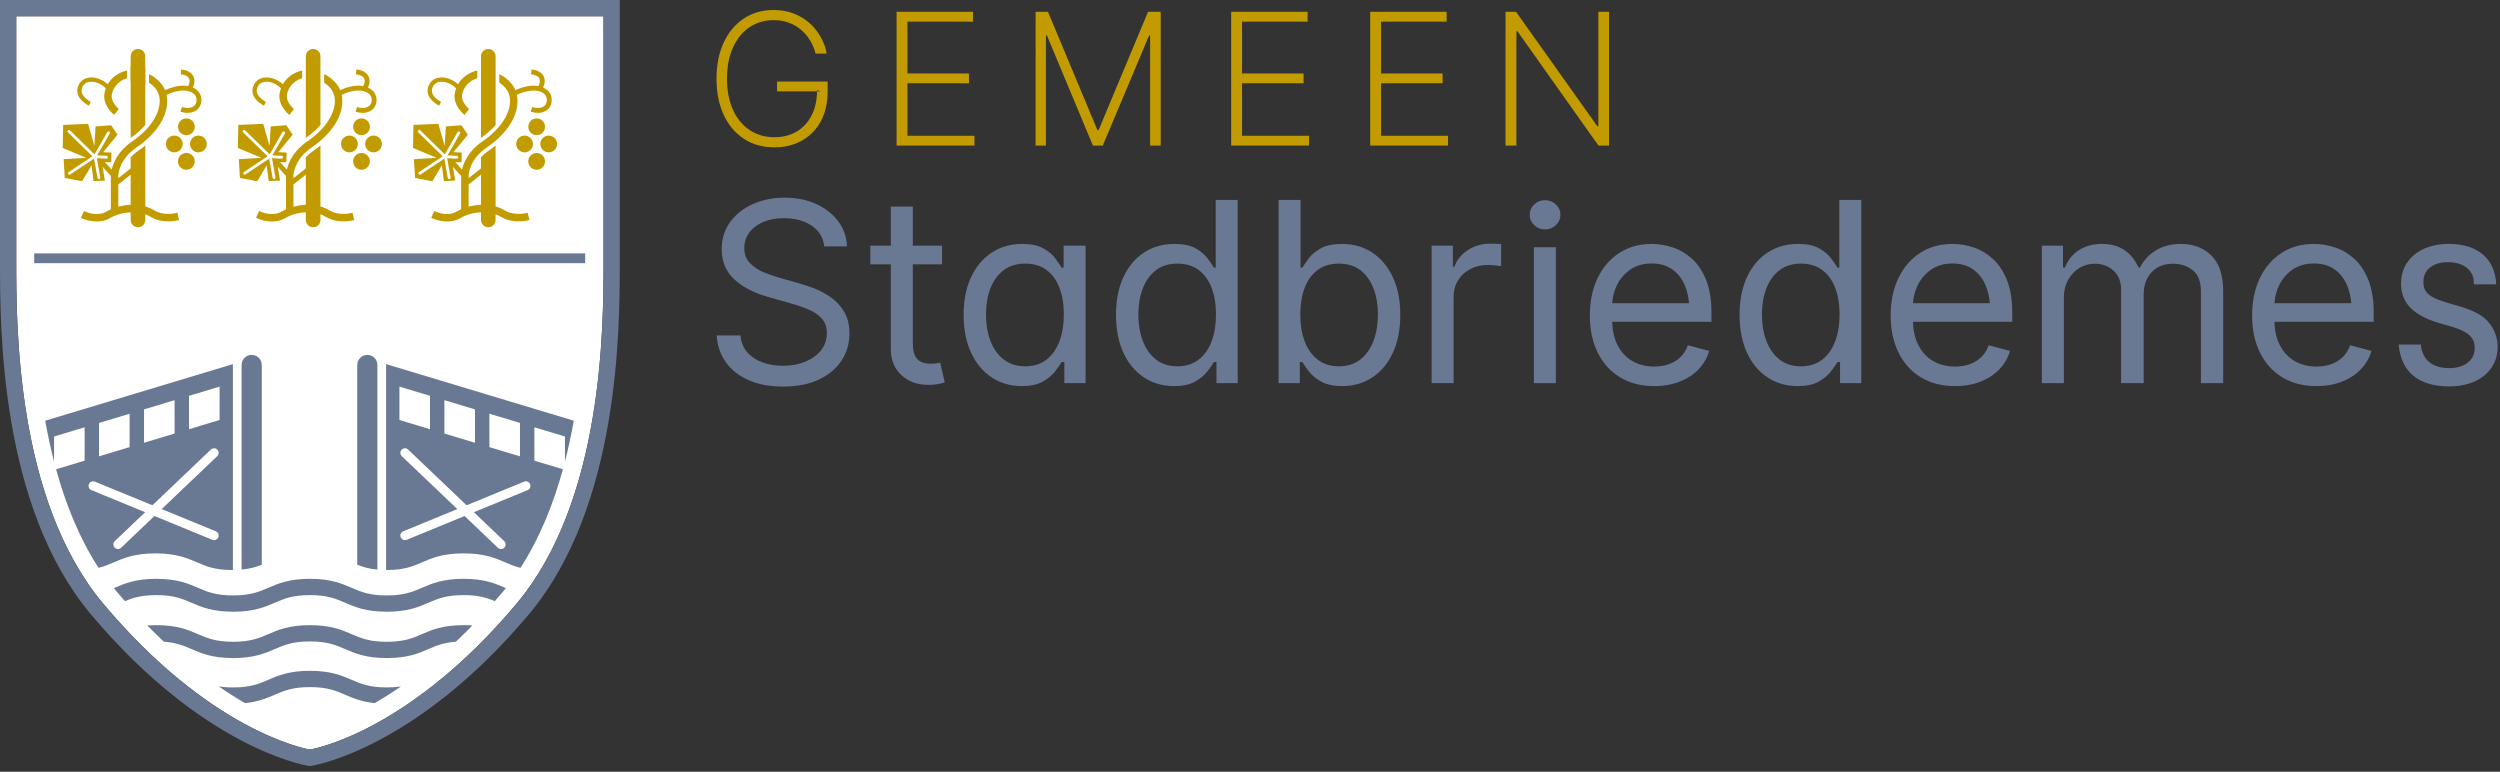 <svg width="311" height="96" viewBox="0 0 311 96" fill="none" xmlns="http://www.w3.org/2000/svg">
<rect x="0" y="0" width="311" height="96" fill="#333333" stroke="none"/>
<path fill-rule="evenodd" clip-rule="evenodd" d="M2.023 2.026V32.455C2.021 40.595 2.014 62.215 12.863 75.126C25.992 90.751 37.633 93.084 38.55 93.246C39.467 93.084 51.108 90.752 64.237 75.126C75.086 62.215 75.079 40.595 75.077 32.456V2.026H2.023Z" fill="white"/>
<path fill-rule="evenodd" clip-rule="evenodd" d="M4.255 32.739H72.797V31.523H4.255V32.739Z" fill="#697893"/>
<path fill-rule="evenodd" clip-rule="evenodd" d="M18.075 10.546V8.527C17.541 8.342 16.989 8.241 16.458 8.241C16.389 8.241 16.321 8.244 16.254 8.248V10.102C16.317 10.096 16.381 10.091 16.451 10.091C16.968 10.091 17.564 10.262 18.075 10.546" fill="#C29B00"/>
<path fill-rule="evenodd" clip-rule="evenodd" d="M48.114 85.517C45.935 85.517 44.867 85.055 43.737 84.566C42.527 84.043 41.155 83.45 38.558 83.45C35.959 83.45 34.587 84.043 33.378 84.566C32.248 85.055 31.181 85.517 29.001 85.517C28.303 85.517 27.72 85.469 27.212 85.388C28.384 86.201 29.48 86.889 30.48 87.469C32.165 87.295 33.224 86.84 34.181 86.426C35.311 85.937 36.377 85.475 38.558 85.475C40.737 85.475 41.805 85.937 42.934 86.425C43.888 86.838 44.944 87.293 46.617 87.468C47.615 86.889 48.706 86.203 49.875 85.394C49.374 85.471 48.799 85.517 48.114 85.517" fill="#697893"/>
<path fill-rule="evenodd" clip-rule="evenodd" d="M15.536 74.782C16.514 74.374 17.567 74.031 19.445 74.031C21.625 74.031 22.692 74.493 23.822 74.981C25.032 75.505 26.403 76.098 29.001 76.098C31.599 76.098 32.971 75.505 34.181 74.981C35.31 74.493 36.378 74.031 38.557 74.031C40.737 74.031 41.804 74.493 42.934 74.981C44.145 75.505 45.516 76.098 48.114 76.098C50.713 76.098 52.084 75.505 53.294 74.981C54.424 74.493 55.491 74.031 57.671 74.031C59.539 74.031 60.59 74.371 61.563 74.775C61.878 74.415 62.193 74.05 62.509 73.673C62.652 73.504 62.792 73.33 62.932 73.157C62.905 73.145 62.878 73.134 62.851 73.122C61.641 72.598 60.269 72.005 57.671 72.005C55.073 72.005 53.702 72.598 52.491 73.122C51.361 73.611 50.294 74.073 48.114 74.073C45.934 74.073 44.867 73.611 43.737 73.122C42.527 72.598 41.156 72.005 38.557 72.005C35.959 72.005 34.588 72.598 33.377 73.122C32.248 73.611 31.18 74.073 29.001 74.073C26.821 74.073 25.754 73.611 24.624 73.122C23.414 72.598 22.043 72.005 19.445 72.005C16.846 72.005 15.475 72.598 14.265 73.122C14.233 73.136 14.2 73.15 14.168 73.164C14.306 73.335 14.444 73.505 14.586 73.673C14.904 74.052 15.22 74.419 15.536 74.782" fill="#697893"/>
<path fill-rule="evenodd" clip-rule="evenodd" d="M57.671 77.77C55.072 77.77 53.701 78.362 52.491 78.886C51.361 79.375 50.294 79.837 48.114 79.837C45.935 79.837 44.867 79.375 43.737 78.886C42.527 78.362 41.155 77.77 38.557 77.77C35.959 77.77 34.587 78.362 33.378 78.887C32.248 79.375 31.18 79.837 29.001 79.837C26.821 79.837 25.754 79.375 24.624 78.886C23.414 78.362 22.043 77.77 19.444 77.77C19.044 77.77 18.674 77.785 18.328 77.81C19.023 78.522 19.709 79.192 20.385 79.829C21.956 79.942 22.868 80.334 23.821 80.746C25.032 81.27 26.402 81.863 29.001 81.863C31.6 81.863 32.97 81.27 34.181 80.746C35.31 80.257 36.377 79.795 38.557 79.795C40.737 79.795 41.805 80.257 42.934 80.746C44.144 81.27 45.516 81.863 48.114 81.863C50.713 81.863 52.084 81.27 53.294 80.746C54.243 80.335 55.15 79.945 56.707 79.831C57.385 79.193 58.072 78.521 58.767 77.808C58.427 77.784 58.064 77.77 57.671 77.77" fill="#697893"/>
<path fill-rule="evenodd" clip-rule="evenodd" d="M2.023 2.026V32.455C2.021 40.595 2.014 62.215 12.863 75.126C25.992 90.751 37.633 93.084 38.55 93.246C39.467 93.084 51.108 90.752 64.237 75.126C75.086 62.215 75.079 40.595 75.077 32.456V2.026H2.023ZM38.55 95.3L38.263 95.252C37.736 95.165 25.18 92.933 11.315 76.431C-0.01 62.954 -0.003 40.796 8.35188e-05 32.455V0H77.1V32.455C77.103 40.796 77.11 62.954 65.785 76.431C51.919 92.933 39.364 95.165 38.836 95.252L38.55 95.3Z" fill="#697893"/>
<path fill-rule="evenodd" clip-rule="evenodd" d="M18.075 15.553V10.545V8.527V7.007C18.075 6.503 17.667 6.094 17.165 6.094C16.661 6.094 16.254 6.503 16.254 7.007V8.248V10.103V17.16C16.975 16.657 17.587 16.114 18.075 15.553V15.553ZM14.718 22.945V25.707C15.107 25.605 15.642 25.5 16.254 25.476V21.725L14.718 22.945ZM12.476 22.069L12.048 19.678L13.243 19.74C13.337 19.74 13.415 19.665 13.42 19.571C13.422 19.525 13.406 19.479 13.375 19.444C13.343 19.409 13.299 19.388 13.252 19.386L12.092 19.326L13.647 16.617C13.695 16.532 13.666 16.424 13.582 16.375C13.541 16.352 13.493 16.346 13.448 16.358C13.402 16.37 13.363 16.399 13.34 16.441L11.756 19.201L8.698 16.207C8.629 16.14 8.517 16.141 8.448 16.21C8.415 16.244 8.397 16.288 8.398 16.336C8.399 16.383 8.417 16.427 8.451 16.461L11.496 19.443L8.549 21.406C8.51 21.433 8.483 21.473 8.474 21.519C8.465 21.565 8.474 21.613 8.5 21.652C8.553 21.733 8.663 21.755 8.746 21.702L11.699 19.734L12.127 22.131C12.142 22.215 12.216 22.277 12.302 22.277L12.333 22.274C12.379 22.265 12.42 22.239 12.447 22.2C12.474 22.162 12.485 22.115 12.476 22.069V22.069ZM25.043 12.656C24.987 13.127 24.743 13.522 24.356 13.767C24.067 13.951 23.712 14.044 23.328 14.044C23.045 14.044 22.745 13.993 22.442 13.893L22.634 13.316C23.176 13.496 23.684 13.475 24.03 13.255C24.264 13.106 24.406 12.875 24.441 12.584C24.531 11.817 23.965 11.488 23.474 11.348C22.479 11.063 21.28 11.536 20.724 11.801C20.755 11.947 20.777 12.094 20.788 12.244C20.941 14.367 19.539 16.602 16.943 18.374C14.765 19.861 14.719 21.78 14.718 21.861V22.17L16.254 20.95V19.567C16.507 19.292 16.817 19.017 17.202 18.754C17.51 18.544 17.799 18.326 18.075 18.103V25.679C18.596 25.825 18.908 26 19.183 26.155C19.48 26.322 19.713 26.455 20.204 26.543C20.799 26.651 21.426 26.626 22.064 26.469L22.286 27.373C21.52 27.562 20.764 27.591 20.038 27.46C19.394 27.343 19.055 27.151 18.726 26.966C18.531 26.855 18.344 26.75 18.075 26.654V27.359C18.075 27.862 17.667 28.27 17.165 28.27C16.661 28.27 16.254 27.862 16.254 27.359V26.407C15.51 26.44 14.897 26.613 14.591 26.716C14.204 26.848 13.978 26.972 13.761 27.094C13.464 27.258 13.185 27.414 12.665 27.501C12.451 27.536 12.235 27.554 12.017 27.554C11.38 27.554 10.725 27.404 10.061 27.103L10.444 26.255C11.165 26.581 11.861 26.691 12.512 26.583C12.874 26.522 13.047 26.426 13.309 26.28C13.442 26.206 13.594 26.123 13.789 26.034V21.887L12.766 20.747L13.049 22.465L11.638 22.527L11.389 20.561L10.214 22.546L8.059 22.136L7.916 19.805L10.743 19.634L7.801 18.408L7.855 15.537L10.954 15.408L11.74 18.148L11.89 15.731L13.827 15.578L14.622 16.753L12.834 18.93L13.866 18.976L13.836 20.186L13.059 20.167L13.895 21.098C14.098 20.232 14.69 18.786 16.42 17.605C18.7 16.048 19.987 14.069 19.861 12.311C19.793 11.353 19.162 10.72 18.644 10.358C18.608 10.332 18.571 10.309 18.534 10.284V9.214C18.757 9.324 18.973 9.452 19.177 9.595C19.809 10.038 20.271 10.595 20.537 11.216C21.15 10.931 22.317 10.501 23.404 10.711C23.595 10.339 23.633 10.005 23.509 9.756C23.369 9.474 23.007 9.295 22.491 9.253L22.541 8.647C23.277 8.708 23.814 9.005 24.052 9.485C24.253 9.886 24.226 10.377 23.989 10.889C24.747 11.226 25.137 11.867 25.043 12.656V12.656ZM11.056 13.146L11.288 12.665C11.274 12.658 9.898 11.977 10.189 11.001C10.364 10.415 10.794 10.234 11.125 10.185C11.8 10.083 12.61 10.419 13.16 10.99C13.062 11.253 13 11.511 12.975 11.751C12.822 13.185 14.146 14.25 14.203 14.295L14.78 13.565C14.771 13.557 13.802 12.77 13.899 11.85C13.962 11.255 14.435 10.156 15.795 9.731V8.767C15.735 8.78 15.674 8.794 15.616 8.811C14.517 9.125 13.809 9.78 13.402 10.479C12.741 9.871 11.838 9.537 11.046 9.656C10.362 9.758 9.876 10.181 9.678 10.848C9.256 12.261 10.983 13.111 11.056 13.146V13.146ZM22.14 15.771C22.14 16.348 22.606 16.815 23.183 16.815C23.759 16.815 24.226 16.348 24.226 15.771C24.226 15.194 23.759 14.727 23.183 14.727C22.606 14.727 22.14 15.194 22.14 15.771V15.771ZM23.639 17.909C23.639 18.486 24.106 18.953 24.681 18.953C25.258 18.953 25.725 18.486 25.725 17.909C25.725 17.332 25.258 16.865 24.681 16.865C24.106 16.865 23.639 17.332 23.639 17.909V17.909ZM20.638 17.909C20.638 18.486 21.105 18.953 21.681 18.953C22.257 18.953 22.724 18.486 22.724 17.909C22.724 17.332 22.257 16.865 21.681 16.865C21.105 16.865 20.638 17.332 20.638 17.909V17.909ZM24.225 20.074C24.225 20.651 23.757 21.119 23.181 21.119C22.605 21.119 22.138 20.651 22.138 20.074C22.138 19.497 22.605 19.03 23.181 19.03C23.757 19.03 24.225 19.497 24.225 20.074V20.074Z" fill="#C29B00"/>
<path fill-rule="evenodd" clip-rule="evenodd" d="M39.864 15.553V10.545V8.527V7.007C39.864 6.503 39.456 6.094 38.954 6.094C38.45 6.094 38.043 6.503 38.043 7.007V8.248V10.103V17.16C38.764 16.657 39.376 16.114 39.864 15.553V15.553ZM36.507 22.945V25.707C36.896 25.605 37.431 25.5 38.043 25.476V21.725L36.507 22.945ZM34.265 22.069L33.837 19.678L35.032 19.74C35.126 19.74 35.204 19.665 35.208 19.571C35.211 19.525 35.195 19.479 35.164 19.444C35.132 19.409 35.088 19.388 35.041 19.386L33.881 19.326L35.436 16.617C35.484 16.532 35.455 16.424 35.371 16.375C35.33 16.352 35.282 16.346 35.236 16.358C35.191 16.37 35.152 16.399 35.129 16.441L33.544 19.201L30.487 16.207C30.418 16.14 30.305 16.141 30.237 16.21C30.204 16.244 30.186 16.288 30.187 16.336C30.188 16.383 30.206 16.427 30.239 16.461L33.284 19.443L30.338 21.406C30.299 21.433 30.272 21.473 30.263 21.519C30.253 21.565 30.263 21.613 30.289 21.652C30.342 21.733 30.452 21.755 30.535 21.702L33.487 19.734L33.916 22.131C33.931 22.215 34.005 22.277 34.091 22.277L34.122 22.274C34.168 22.265 34.209 22.239 34.236 22.2C34.263 22.162 34.274 22.115 34.265 22.069V22.069ZM46.832 12.656C46.776 13.127 46.532 13.522 46.144 13.767C45.855 13.951 45.501 14.044 45.117 14.044C44.834 14.044 44.534 13.993 44.231 13.893L44.423 13.316C44.965 13.496 45.473 13.475 45.819 13.255C46.053 13.106 46.194 12.875 46.23 12.584C46.32 11.817 45.753 11.488 45.262 11.348C44.268 11.063 43.069 11.536 42.513 11.801C42.543 11.947 42.566 12.094 42.577 12.244C42.73 14.367 41.328 16.602 38.732 18.374C36.553 19.861 36.508 21.78 36.507 21.861V22.17L38.043 20.95V19.567C38.296 19.292 38.606 19.017 38.99 18.754C39.299 18.544 39.588 18.326 39.864 18.103V25.679C40.385 25.825 40.697 26 40.972 26.155C41.269 26.322 41.502 26.455 41.992 26.543C42.588 26.651 43.215 26.626 43.853 26.469L44.075 27.373C43.309 27.562 42.553 27.591 41.827 27.46C41.182 27.343 40.843 27.151 40.515 26.966C40.32 26.855 40.133 26.75 39.864 26.654V27.359C39.864 27.862 39.456 28.27 38.954 28.27C38.45 28.27 38.043 27.862 38.043 27.359V26.407C37.298 26.44 36.686 26.613 36.38 26.716C35.993 26.848 35.767 26.972 35.549 27.094C35.253 27.258 34.974 27.414 34.454 27.501C34.24 27.536 34.024 27.554 33.805 27.554C33.169 27.554 32.514 27.404 31.85 27.103L32.233 26.255C32.954 26.581 33.65 26.691 34.301 26.583C34.663 26.522 34.836 26.426 35.098 26.28C35.23 26.206 35.383 26.123 35.577 26.034V21.887L34.555 20.747L34.838 22.465L33.427 22.527L33.178 20.561L32.003 22.546L29.848 22.136L29.704 19.805L32.532 19.634L29.59 18.408L29.644 15.537L32.742 15.408L33.529 18.148L33.679 15.731L35.616 15.578L36.411 16.753L34.622 18.93L35.655 18.976L35.625 20.186L34.848 20.167L35.684 21.098C35.887 20.232 36.479 18.786 38.209 17.605C40.489 16.048 41.775 14.069 41.65 12.311C41.581 11.353 40.95 10.72 40.433 10.358C40.397 10.332 40.36 10.309 40.322 10.284V9.214C40.545 9.324 40.762 9.452 40.966 9.595C41.598 10.038 42.06 10.595 42.325 11.216C42.939 10.931 44.106 10.501 45.193 10.711C45.384 10.339 45.422 10.005 45.298 9.756C45.158 9.474 44.796 9.295 44.28 9.253L44.33 8.647C45.066 8.708 45.602 9.005 45.841 9.485C46.042 9.886 46.015 10.377 45.778 10.889C46.536 11.226 46.925 11.867 46.832 12.656V12.656ZM32.845 13.146L33.077 12.665C33.063 12.658 31.687 11.977 31.978 11.001C32.153 10.415 32.583 10.234 32.914 10.185C33.589 10.083 34.398 10.419 34.949 10.99C34.851 11.253 34.788 11.511 34.764 11.751C34.611 13.185 35.935 14.25 35.992 14.295L36.569 13.565C36.56 13.557 35.591 12.77 35.688 11.85C35.751 11.255 36.224 10.156 37.584 9.731V8.767C37.523 8.78 37.463 8.794 37.405 8.811C36.306 9.125 35.598 9.78 35.191 10.479C34.53 9.871 33.627 9.537 32.835 9.656C32.151 9.758 31.665 10.181 31.467 10.848C31.045 12.261 32.772 13.111 32.845 13.146V13.146ZM43.929 15.771C43.929 16.348 44.395 16.815 44.971 16.815C45.548 16.815 46.014 16.348 46.014 15.771C46.014 15.194 45.548 14.727 44.971 14.727C44.395 14.727 43.929 15.194 43.929 15.771V15.771ZM45.428 17.909C45.428 18.486 45.895 18.953 46.47 18.953C47.047 18.953 47.514 18.486 47.514 17.909C47.514 17.332 47.047 16.865 46.47 16.865C45.895 16.865 45.428 17.332 45.428 17.909V17.909ZM42.426 17.909C42.426 18.486 42.894 18.953 43.47 18.953C44.046 18.953 44.513 18.486 44.513 17.909C44.513 17.332 44.046 16.865 43.47 16.865C42.894 16.865 42.426 17.332 42.426 17.909V17.909ZM46.014 20.074C46.014 20.651 45.546 21.119 44.97 21.119C44.394 21.119 43.927 20.651 43.927 20.074C43.927 19.497 44.394 19.03 44.97 19.03C45.546 19.03 46.014 19.497 46.014 20.074V20.074Z" fill="#C29B00"/>
<path fill-rule="evenodd" clip-rule="evenodd" d="M61.653 15.553V10.545V8.527V7.007C61.653 6.503 61.245 6.094 60.742 6.094C60.239 6.094 59.831 6.503 59.831 7.007V8.248V10.103V17.16C60.553 16.657 61.165 16.114 61.653 15.553V15.553ZM58.296 22.945V25.707C58.685 25.605 59.22 25.5 59.831 25.476V21.725L58.296 22.945ZM56.054 22.069L55.626 19.678L56.821 19.74C56.914 19.74 56.993 19.665 56.997 19.571C57 19.525 56.984 19.479 56.952 19.444C56.921 19.409 56.877 19.388 56.829 19.386L55.67 19.326L57.225 16.617C57.273 16.532 57.244 16.424 57.16 16.375C57.118 16.352 57.071 16.346 57.025 16.358C56.98 16.37 56.941 16.399 56.917 16.441L55.333 19.201L52.276 16.207C52.206 16.14 52.094 16.141 52.026 16.21C51.993 16.244 51.975 16.288 51.975 16.336C51.976 16.383 51.995 16.427 52.028 16.461L55.073 19.443L52.127 21.406C52.088 21.433 52.061 21.473 52.052 21.519C52.042 21.565 52.052 21.613 52.077 21.652C52.131 21.733 52.241 21.755 52.323 21.702L55.276 19.734L55.705 22.131C55.72 22.215 55.794 22.277 55.88 22.277L55.91 22.274C55.957 22.265 55.997 22.239 56.025 22.2C56.052 22.162 56.062 22.115 56.054 22.069V22.069ZM68.621 12.656C68.565 13.127 68.32 13.522 67.933 13.767C67.644 13.951 67.29 14.044 66.905 14.044C66.622 14.044 66.323 13.993 66.02 13.893L66.212 13.316C66.753 13.496 67.262 13.475 67.608 13.255C67.842 13.106 67.983 12.875 68.018 12.584C68.109 11.817 67.542 11.488 67.051 11.348C66.056 11.063 64.857 11.536 64.301 11.801C64.332 11.947 64.355 12.094 64.365 12.244C64.518 14.367 63.117 16.602 60.521 18.374C58.342 19.861 58.297 21.78 58.296 21.861V22.17L59.831 20.95V19.567C60.084 19.292 60.394 19.017 60.779 18.754C61.088 18.544 61.377 18.326 61.652 18.103V25.679C62.173 25.825 62.485 26 62.76 26.155C63.057 26.322 63.291 26.455 63.781 26.543C64.377 26.651 65.003 26.626 65.642 26.469L65.863 27.373C65.098 27.562 64.342 27.591 63.616 27.46C62.971 27.343 62.632 27.151 62.303 26.966C62.108 26.855 61.921 26.75 61.652 26.654V27.359C61.652 27.862 61.245 28.27 60.742 28.27C60.239 28.27 59.831 27.862 59.831 27.359V26.407C59.087 26.44 58.475 26.613 58.168 26.716C57.782 26.848 57.556 26.972 57.338 27.094C57.042 27.258 56.763 27.414 56.242 27.501C56.029 27.536 55.813 27.554 55.594 27.554C54.958 27.554 54.303 27.404 53.639 27.103L54.022 26.255C54.743 26.581 55.439 26.691 56.09 26.583C56.452 26.522 56.625 26.426 56.886 26.28C57.019 26.206 57.172 26.123 57.366 26.034V21.887L56.343 20.747L56.626 22.465L55.215 22.527L54.967 20.561L53.791 22.546L51.636 22.136L51.493 19.805L54.32 19.634L51.379 18.408L51.432 15.537L54.531 15.408L55.317 18.148L55.468 15.731L57.405 15.578L58.2 16.753L56.411 18.93L57.443 18.976L57.413 20.186L56.637 20.167L57.472 21.098C57.675 20.232 58.267 18.786 59.997 17.605C62.278 16.048 63.564 14.069 63.438 12.311C63.37 11.353 62.739 10.72 62.222 10.358C62.186 10.332 62.149 10.309 62.111 10.284V9.214C62.334 9.324 62.55 9.452 62.755 9.595C63.387 10.038 63.849 10.595 64.114 11.216C64.727 10.931 65.895 10.501 66.982 10.711C67.172 10.339 67.211 10.005 67.087 9.756C66.947 9.474 66.585 9.295 66.069 9.253L66.119 8.647C66.854 8.708 67.391 9.005 67.63 9.485C67.83 9.886 67.804 10.377 67.567 10.889C68.325 11.226 68.714 11.867 68.621 12.656V12.656ZM54.634 13.146L54.866 12.665C54.852 12.658 53.476 11.977 53.767 11.001C53.942 10.415 54.372 10.234 54.702 10.185C55.378 10.083 56.187 10.419 56.738 10.99C56.64 11.253 56.577 11.511 56.553 11.751C56.4 13.185 57.724 14.25 57.781 14.295L58.358 13.565C58.348 13.557 57.379 12.77 57.477 11.85C57.539 11.255 58.013 10.156 59.373 9.731V8.767C59.312 8.78 59.251 8.794 59.193 8.811C58.094 9.125 57.386 9.78 56.98 10.479C56.319 9.871 55.415 9.537 54.623 9.656C53.94 9.758 53.454 10.181 53.255 10.848C52.834 12.261 54.561 13.111 54.634 13.146V13.146ZM65.717 15.771C65.717 16.348 66.184 16.815 66.76 16.815C67.337 16.815 67.803 16.348 67.803 15.771C67.803 15.194 67.337 14.727 66.76 14.727C66.184 14.727 65.717 15.194 65.717 15.771V15.771ZM67.216 17.909C67.216 18.486 67.684 18.953 68.259 18.953C68.835 18.953 69.303 18.486 69.303 17.909C69.303 17.332 68.835 16.865 68.259 16.865C67.684 16.865 67.216 17.332 67.216 17.909V17.909ZM64.215 17.909C64.215 18.486 64.683 18.953 65.259 18.953C65.834 18.953 66.302 18.486 66.302 17.909C66.302 17.332 65.834 16.865 65.259 16.865C64.683 16.865 64.215 17.332 64.215 17.909V17.909ZM67.802 20.074C67.802 20.651 67.335 21.119 66.758 21.119C66.183 21.119 65.716 20.651 65.716 20.074C65.716 19.497 66.183 19.03 66.758 19.03C67.335 19.03 67.802 19.497 67.802 20.074V20.074Z" fill="#C29B00"/>
<path fill-rule="evenodd" clip-rule="evenodd" d="M30.056 70.858V45.402C30.056 44.71 30.618 44.148 31.31 44.148C32.002 44.148 32.563 44.71 32.563 45.402V70.254C31.875 70.528 31.122 70.759 30.056 70.858" fill="#697893"/>
<path fill-rule="evenodd" clip-rule="evenodd" d="M11.062 60.228C11.181 59.937 11.514 59.797 11.805 59.916L18.96 62.856L26.236 55.922C26.463 55.705 26.824 55.714 27.041 55.942C27.258 56.17 27.25 56.532 27.021 56.749L20.115 63.33L26.845 66.095C27.136 66.215 27.275 66.548 27.156 66.839C27.065 67.06 26.852 67.194 26.628 67.194C26.556 67.194 26.483 67.18 26.412 67.151L19.211 64.192L15.067 68.142C14.956 68.247 14.815 68.299 14.674 68.299C14.523 68.299 14.373 68.24 14.261 68.122C14.043 67.894 14.053 67.532 14.281 67.315L18.056 63.718L11.373 60.972C11.081 60.852 10.942 60.52 11.062 60.228V60.228ZM27.316 52.247L23.513 53.394V49.24L27.316 48.093V52.247ZM21.72 53.934L17.917 55.08V50.927L21.72 49.781V53.934ZM16.124 55.621L12.321 56.767V52.614L16.124 51.467V55.621ZM6.725 57.424V54.3L10.528 53.154V57.307L6.978 58.377C8.164 62.694 9.854 66.931 12.259 70.64C12.986 70.462 13.561 70.214 14.153 69.958C15.363 69.435 16.735 68.841 19.333 68.841C21.932 68.841 23.303 69.435 24.513 69.958C25.643 70.447 26.71 70.909 28.89 70.909C28.919 70.909 28.945 70.907 28.973 70.907V45.297L5.626 52.334C5.926 54.02 6.287 55.725 6.725 57.424V57.424Z" fill="#697893"/>
<path fill-rule="evenodd" clip-rule="evenodd" d="M46.948 70.858V45.402C46.948 44.71 46.386 44.148 45.694 44.148C45.003 44.148 44.441 44.71 44.441 45.402V70.254C45.129 70.528 45.882 70.759 46.948 70.858" fill="#697893"/>
<path fill-rule="evenodd" clip-rule="evenodd" d="M65.632 60.972L58.949 63.718L62.724 67.315C62.951 67.533 62.96 67.893 62.743 68.122C62.631 68.24 62.481 68.299 62.33 68.299C62.189 68.299 62.048 68.247 61.937 68.142L57.793 64.193L50.592 67.151C50.522 67.18 50.448 67.194 50.376 67.194C50.152 67.194 49.939 67.06 49.849 66.84C49.729 66.547 49.868 66.215 50.16 66.095L56.889 63.331L49.983 56.748C49.755 56.531 49.746 56.17 49.963 55.942C50.18 55.714 50.541 55.705 50.769 55.922L58.044 62.856L65.198 59.917C65.49 59.797 65.823 59.936 65.942 60.228C66.062 60.519 65.922 60.853 65.632 60.972V60.972ZM49.688 48.093L53.491 49.24V53.394L49.688 52.247V48.093ZM55.284 49.78L59.087 50.927V55.081L55.284 53.934V49.78ZM60.88 51.467L64.684 52.613V56.767L60.88 55.621V51.467ZM71.378 52.334L48.031 45.297V70.908C48.059 70.908 48.086 70.909 48.114 70.909C50.294 70.909 51.361 70.447 52.491 69.958C53.701 69.434 55.072 68.842 57.671 68.842C60.27 68.842 61.641 69.434 62.851 69.958C63.442 70.214 64.019 70.462 64.745 70.64C67.15 66.932 68.84 62.694 70.026 58.377L66.477 57.308V53.154L70.28 54.3V57.423C70.717 55.724 71.078 54.02 71.378 52.334V52.334Z" fill="#697893"/>
<path fill-rule="evenodd" clip-rule="evenodd" d="M96.33 18.332C94.895 18.332 93.636 17.98 92.554 17.276C91.472 16.573 90.631 15.581 90.033 14.3C89.434 13.019 89.135 11.518 89.135 9.799C89.135 8.063 89.436 6.556 90.038 5.275C90.641 3.994 91.475 3.002 92.543 2.298C93.61 1.594 94.843 1.243 96.241 1.243C97.156 1.243 97.991 1.389 98.745 1.684C99.5 1.978 100.161 2.38 100.726 2.89C101.29 3.4 101.753 3.981 102.115 4.633C102.475 5.284 102.719 5.964 102.845 6.671H101.462C101.32 6.112 101.103 5.584 100.809 5.085C100.516 4.586 100.148 4.143 99.705 3.756C99.262 3.369 98.752 3.063 98.176 2.84C97.6 2.617 96.955 2.505 96.241 2.505C95.126 2.505 94.13 2.795 93.257 3.376C92.383 3.957 91.695 4.793 91.194 5.883C90.691 6.974 90.44 8.28 90.44 9.799C90.44 11.303 90.691 12.599 91.194 13.686C91.695 14.773 92.39 15.609 93.279 16.193C94.168 16.778 95.185 17.07 96.33 17.07C97.379 17.07 98.301 16.837 99.097 16.371C99.893 15.906 100.516 15.234 100.965 14.356C101.415 13.477 101.64 12.427 101.64 11.206L102.086 11.362H96.665V10.144H102.957V11.362C102.957 12.799 102.674 14.039 102.109 15.082C101.544 16.124 100.761 16.926 99.761 17.488C98.76 18.051 97.617 18.332 96.33 18.332" fill="#C29B00"/>
<path fill-rule="evenodd" clip-rule="evenodd" d="M111.536 18.109V1.466H121.041V2.695H112.887V9.14H120.539V10.357H112.887V16.891H121.219V18.109H111.536Z" fill="#C29B00"/>
<path fill-rule="evenodd" clip-rule="evenodd" d="M128.829 1.466H130.369L136.526 16.199H136.661L142.818 1.466H144.391V18.109H143.075V4.403H142.953L137.185 18.109H135.958L130.235 4.403H130.112V18.109H128.829V1.466Z" fill="#C29B00"/>
<path fill-rule="evenodd" clip-rule="evenodd" d="M153.161 18.109V1.466H162.666V2.695H154.51V9.14H162.163V10.357H154.51V16.891H162.844V18.109H153.161Z" fill="#C29B00"/>
<path fill-rule="evenodd" clip-rule="evenodd" d="M170.454 18.109V1.466H179.959V2.695H171.803V9.14H179.456V10.357H171.803V16.891H180.137V18.109H170.454Z" fill="#C29B00"/>
<path fill-rule="evenodd" clip-rule="evenodd" d="M200.164 1.466V18.109H198.847L188.763 3.879H188.64V18.109H187.29V1.466H188.595L198.713 15.707H198.836V1.466H200.164Z" fill="#C29B00"/>
<path fill-rule="evenodd" clip-rule="evenodd" d="M116.343 45.216C116.154 45.236 115.974 45.247 115.8 45.247C115.016 45.247 114.446 45.045 114.09 44.642C113.732 44.24 113.555 43.605 113.555 42.737V32.885H117.191V30.56H113.555V25.702H110.82V30.56H108.268V32.885H110.82V43.442C110.82 44.767 111.252 45.838 112.118 46.654C112.984 47.47 114.114 47.878 115.51 47.878C115.867 47.878 116.226 47.85 116.587 47.794C116.949 47.738 117.262 47.664 117.527 47.572L116.962 45.124C116.738 45.165 116.531 45.196 116.343 45.216" fill="#697893"/>
<path fill-rule="evenodd" clip-rule="evenodd" d="M131.785 42.478C131.412 43.447 130.873 44.204 130.164 44.75C129.456 45.295 128.583 45.568 127.545 45.568C126.475 45.568 125.576 45.283 124.848 44.711C124.119 44.14 123.572 43.368 123.205 42.393C122.838 41.419 122.655 40.33 122.655 39.127C122.655 37.933 122.836 36.86 123.197 35.907C123.559 34.953 124.101 34.196 124.825 33.635C125.548 33.074 126.454 32.794 127.545 32.794C128.594 32.794 129.475 33.059 130.187 33.589C130.901 34.119 131.437 34.859 131.799 35.807C132.161 36.756 132.341 37.862 132.341 39.127C132.341 40.392 132.156 41.508 131.785 42.478V42.478ZM132.312 33.299H132.067C131.884 32.992 131.618 32.605 131.272 32.136C130.926 31.667 130.43 31.251 129.782 30.889C129.136 30.527 128.262 30.346 127.163 30.346C125.736 30.346 124.475 30.703 123.38 31.416C122.286 32.13 121.428 33.148 120.806 34.469C120.184 35.79 119.874 37.353 119.874 39.158C119.874 40.973 120.182 42.544 120.798 43.87C121.414 45.196 122.267 46.22 123.358 46.944C124.448 47.668 125.695 48.031 127.101 48.031C128.191 48.031 129.065 47.844 129.722 47.472C130.379 47.1 130.888 46.68 131.249 46.211C131.611 45.741 131.884 45.349 132.067 45.032H132.403V47.664H135.046V30.559H132.312V33.299Z" fill="#697893"/>
<path fill-rule="evenodd" clip-rule="evenodd" d="M150.717 42.478C150.35 43.447 149.81 44.204 149.097 44.75C148.384 45.295 147.507 45.568 146.469 45.568C145.4 45.568 144.505 45.283 143.788 44.711C143.069 44.14 142.527 43.368 142.16 42.393C141.793 41.419 141.61 40.33 141.61 39.127C141.61 37.933 141.791 36.86 142.153 35.907C142.514 34.953 143.054 34.196 143.772 33.635C144.49 33.074 145.389 32.794 146.469 32.794C147.518 32.794 148.399 33.059 149.112 33.589C149.825 34.119 150.363 34.859 150.725 35.807C151.086 36.756 151.267 37.862 151.267 39.127C151.267 40.392 151.083 41.508 150.717 42.478V42.478ZM151.236 33.299H151.022C150.828 32.992 150.558 32.605 150.212 32.136C149.866 31.667 149.369 31.251 148.722 30.888C148.076 30.527 147.197 30.346 146.087 30.346C144.661 30.346 143.403 30.703 142.313 31.416C141.223 32.13 140.369 33.148 139.753 34.468C139.137 35.79 138.829 37.353 138.829 39.158C138.829 40.973 139.135 42.544 139.746 43.87C140.357 45.196 141.207 46.22 142.298 46.944C143.388 47.668 144.641 48.031 146.056 48.031C147.146 48.031 148.017 47.844 148.669 47.472C149.321 47.1 149.828 46.68 150.19 46.211C150.551 45.741 150.828 45.349 151.022 45.032H151.328V47.664H153.971V24.869H151.236V33.299Z" fill="#697893"/>
<path fill-rule="evenodd" clip-rule="evenodd" d="M170.866 42.393C170.499 43.367 169.956 44.14 169.238 44.711C168.52 45.282 167.626 45.568 166.556 45.568C165.528 45.568 164.654 45.295 163.937 44.749C163.218 44.204 162.676 43.446 162.309 42.478C161.942 41.508 161.759 40.392 161.759 39.127C161.759 37.862 161.94 36.756 162.302 35.807C162.663 34.858 163.2 34.12 163.914 33.589C164.626 33.059 165.507 32.794 166.556 32.794C167.647 32.794 168.548 33.075 169.261 33.635C169.974 34.196 170.511 34.953 170.873 35.907C171.235 36.86 171.415 37.934 171.415 39.127C171.415 40.331 171.232 41.42 170.866 42.393M170.705 31.416C169.621 30.703 168.364 30.346 166.939 30.346C165.839 30.346 164.963 30.527 164.311 30.889C163.659 31.251 163.16 31.666 162.813 32.136C162.467 32.605 162.197 32.993 162.004 33.299H161.789V24.868H159.055V47.664H161.698V45.032H162.004C162.197 45.349 162.472 45.741 162.829 46.21C163.185 46.68 163.694 47.1 164.356 47.472C165.019 47.844 165.89 48.031 166.969 48.031C168.385 48.031 169.638 47.668 170.728 46.944C171.818 46.221 172.668 45.196 173.28 43.869C173.891 42.544 174.196 40.973 174.196 39.158C174.196 37.352 173.886 35.79 173.264 34.469C172.643 33.148 171.79 32.131 170.705 31.416" fill="#697893"/>
<path fill-rule="evenodd" clip-rule="evenodd" d="M185.35 30.315C184.341 30.315 183.429 30.578 182.615 31.103C181.8 31.628 181.235 32.324 180.919 33.191H180.736V30.56H178.092V47.664H180.827V36.94C180.827 36.165 181.011 35.479 181.377 34.882C181.743 34.285 182.25 33.816 182.898 33.475C183.544 33.133 184.275 32.962 185.09 32.962C185.446 32.962 185.786 32.982 186.106 33.023C186.427 33.064 186.639 33.095 186.741 33.115V30.361C186.577 30.341 186.353 30.328 186.068 30.323C185.783 30.318 185.543 30.315 185.35 30.315" fill="#697893"/>
<path fill-rule="evenodd" clip-rule="evenodd" d="M190.816 47.664H193.551V30.757H190.816V47.664Z" fill="#697893"/>
<path fill-rule="evenodd" clip-rule="evenodd" d="M192.191 24.901C191.672 24.901 191.226 25.08 190.854 25.437C190.483 25.794 190.296 26.223 190.296 26.722C190.296 27.222 190.483 27.65 190.854 28.006C191.226 28.364 191.672 28.542 192.191 28.542C192.721 28.542 193.174 28.364 193.551 28.006C193.928 27.65 194.117 27.222 194.117 26.722C194.117 26.223 193.928 25.794 193.551 25.437C193.174 25.08 192.721 24.901 192.191 24.901" fill="#697893"/>
<path fill-rule="evenodd" clip-rule="evenodd" d="M202.821 33.535C203.554 33.031 204.434 32.778 205.464 32.778C206.493 32.778 207.356 33.028 208.054 33.528C208.752 34.027 209.276 34.713 209.627 35.586C209.887 36.229 210.05 36.941 210.118 37.72H200.558C200.608 36.937 200.798 36.2 201.132 35.508C201.524 34.698 202.087 34.04 202.821 33.535M210.545 32.25C209.826 31.583 209.027 31.098 208.145 30.797C207.264 30.496 206.371 30.346 205.464 30.346C203.915 30.346 202.566 30.723 201.415 31.478C200.264 32.233 199.37 33.278 198.733 34.614C198.097 35.95 197.778 37.496 197.778 39.25C197.778 40.994 198.101 42.526 198.749 43.846C199.395 45.168 200.319 46.195 201.522 46.93C202.724 47.664 204.145 48.031 205.785 48.031C206.956 48.031 208.01 47.847 208.947 47.48C209.885 47.113 210.669 46.601 211.3 45.943C211.932 45.285 212.376 44.522 212.629 43.656L209.971 42.952C209.767 43.533 209.464 44.021 209.062 44.413C208.659 44.805 208.184 45.101 207.633 45.3C207.083 45.499 206.473 45.599 205.8 45.599C204.761 45.599 203.847 45.369 203.058 44.91C202.268 44.451 201.651 43.781 201.208 42.898C200.807 42.1 200.59 41.143 200.551 40.03H212.905V38.898C212.905 37.317 212.691 35.981 212.263 34.889C211.835 33.798 211.262 32.919 210.545 32.25" fill="#697893"/>
<path fill-rule="evenodd" clip-rule="evenodd" d="M228.29 42.478C227.923 43.447 227.383 44.204 226.67 44.75C225.957 45.295 225.08 45.568 224.042 45.568C222.973 45.568 222.078 45.283 221.361 44.711C220.642 44.14 220.1 43.368 219.733 42.393C219.366 41.419 219.183 40.33 219.183 39.127C219.183 37.933 219.364 36.86 219.726 35.907C220.087 34.953 220.627 34.196 221.345 33.635C222.063 33.074 222.962 32.794 224.042 32.794C225.091 32.794 225.972 33.059 226.685 33.589C227.398 34.119 227.936 34.859 228.298 35.807C228.659 36.756 228.84 37.862 228.84 39.127C228.84 40.392 228.656 41.508 228.29 42.478V42.478ZM228.809 33.299H228.595C228.401 32.992 228.131 32.605 227.785 32.136C227.439 31.667 226.942 31.251 226.295 30.888C225.649 30.527 224.77 30.346 223.66 30.346C222.234 30.346 220.976 30.703 219.886 31.416C218.796 32.13 217.942 33.148 217.326 34.468C216.71 35.79 216.402 37.353 216.402 39.158C216.402 40.973 216.708 42.544 217.319 43.87C217.93 45.196 218.78 46.22 219.871 46.944C220.961 47.668 222.214 48.031 223.629 48.031C224.719 48.031 225.59 47.844 226.242 47.472C226.894 47.1 227.401 46.68 227.763 46.211C228.124 45.741 228.401 45.349 228.595 45.032H228.901V47.664H231.544V24.869H228.809V33.299Z" fill="#697893"/>
<path fill-rule="evenodd" clip-rule="evenodd" d="M240.241 33.535C240.974 33.031 241.854 32.778 242.884 32.778C243.913 32.778 244.775 33.028 245.474 33.528C246.171 34.027 246.696 34.713 247.047 35.586C247.307 36.229 247.47 36.941 247.538 37.72H237.978C238.027 36.937 238.218 36.2 238.552 35.508C238.944 34.698 239.507 34.04 240.241 33.535M247.965 32.25C247.246 31.583 246.446 31.098 245.565 30.797C244.684 30.496 243.791 30.346 242.884 30.346C241.335 30.346 239.986 30.723 238.835 31.478C237.684 32.233 236.79 33.278 236.153 34.614C235.517 35.95 235.198 37.496 235.198 39.25C235.198 40.994 235.521 42.526 236.169 43.846C236.815 45.168 237.739 46.195 238.942 46.93C240.144 47.664 241.564 48.031 243.205 48.031C244.376 48.031 245.43 47.847 246.367 47.48C247.305 47.113 248.088 46.601 248.72 45.943C249.352 45.285 249.795 44.522 250.049 43.656L247.391 42.952C247.187 43.533 246.884 44.021 246.482 44.413C246.079 44.805 245.603 45.101 245.053 45.3C244.503 45.499 243.893 45.599 243.22 45.599C242.181 45.599 241.267 45.369 240.478 44.91C239.688 44.451 239.071 43.781 238.628 42.898C238.227 42.1 238.01 41.143 237.971 40.03H250.325V38.898C250.325 37.317 250.111 35.981 249.683 34.889C249.255 33.798 248.682 32.919 247.965 32.25" fill="#697893"/>
<path fill-rule="evenodd" clip-rule="evenodd" d="M271.32 30.346C270.108 30.346 269.067 30.611 268.196 31.141C267.325 31.671 266.665 32.386 266.217 33.283H266.033C265.627 32.355 265.046 31.634 264.292 31.118C263.538 30.604 262.601 30.346 261.48 30.346C260.37 30.346 259.416 30.604 258.616 31.118C257.816 31.634 257.238 32.355 256.882 33.283H256.637V30.559H254.009V47.664H256.744V37.016C256.744 36.19 256.92 35.461 257.271 34.828C257.622 34.196 258.088 33.702 258.669 33.344C259.249 32.987 259.876 32.809 260.549 32.809C261.536 32.809 262.336 33.102 262.947 33.688C263.559 34.275 263.864 35.053 263.864 36.021V47.664H266.676V36.572C266.676 35.492 266.999 34.593 267.646 33.879C268.292 33.166 269.201 32.809 270.373 32.809C271.29 32.809 272.089 33.077 272.772 33.612C273.454 34.148 273.796 35.038 273.796 36.282V47.664H276.562V36.221C276.562 34.221 276.072 32.743 275.095 31.784C274.117 30.825 272.859 30.346 271.32 30.346" fill="#697893"/>
<path fill-rule="evenodd" clip-rule="evenodd" d="M285.205 33.535C285.938 33.031 286.818 32.778 287.848 32.778C288.877 32.778 289.74 33.028 290.438 33.528C291.136 34.027 291.66 34.713 292.011 35.586C292.271 36.229 292.434 36.941 292.502 37.72H282.942C282.992 36.937 283.182 36.2 283.516 35.508C283.908 34.698 284.471 34.04 285.205 33.535M292.929 32.25C292.21 31.583 291.411 31.098 290.529 30.797C289.648 30.496 288.755 30.346 287.848 30.346C286.299 30.346 284.95 30.723 283.799 31.478C282.648 32.233 281.754 33.278 281.117 34.614C280.481 35.95 280.162 37.496 280.162 39.25C280.162 40.994 280.485 42.526 281.133 43.846C281.779 45.168 282.703 46.195 283.906 46.93C285.108 47.664 286.529 48.031 288.169 48.031C289.34 48.031 290.394 47.847 291.332 47.48C292.269 47.113 293.053 46.601 293.684 45.943C294.316 45.285 294.76 44.522 295.013 43.656L292.355 42.952C292.151 43.533 291.848 44.021 291.446 44.413C291.043 44.805 290.568 45.101 290.017 45.3C289.467 45.499 288.857 45.599 288.184 45.599C287.145 45.599 286.231 45.369 285.442 44.91C284.652 44.451 284.035 43.781 283.593 42.898C283.191 42.1 282.974 41.143 282.935 40.03H295.289V38.898C295.289 37.317 295.075 35.981 294.647 34.889C294.219 33.798 293.646 32.919 292.929 32.25" fill="#697893"/>
<path fill-rule="evenodd" clip-rule="evenodd" d="M309.358 39.846C308.551 39.039 307.415 38.488 305.252 37.901C302.208 37.056 301.475 36.506 301.475 35.038C301.475 33.569 302.648 32.614 304.518 32.614C306.461 32.614 307.745 33.605 307.745 35.184V35.368H310.531C310.384 32.174 308.221 30.339 304.628 30.339C301.072 30.339 298.689 32.321 298.689 35.258C298.689 37.828 300.339 39.369 304.005 40.36C306.901 41.095 307.855 41.829 307.855 43.297C307.855 44.802 306.608 45.794 304.702 45.794C302.575 45.794 301.328 44.765 301.145 42.857H298.396C298.689 46.27 300.852 48.069 304.702 48.069C308.295 48.069 310.714 46.087 310.714 43.15C310.714 41.902 310.201 40.691 309.358 39.846" fill="#697893"/>
<path fill-rule="evenodd" clip-rule="evenodd" d="M103.364 36.99C102.691 36.516 101.986 36.138 101.247 35.858C100.509 35.577 99.835 35.355 99.223 35.192L96.946 34.55C96.376 34.386 95.752 34.17 95.075 33.9C94.397 33.63 93.814 33.252 93.326 32.767C92.836 32.283 92.592 31.648 92.592 30.862C92.592 30.138 92.797 29.496 93.21 28.935C93.623 28.375 94.199 27.936 94.937 27.619C95.675 27.303 96.534 27.145 97.512 27.145C98.887 27.145 100.035 27.451 100.957 28.063C101.879 28.675 102.406 29.537 102.539 30.648H105.365C105.324 29.486 104.965 28.45 104.288 27.543C103.61 26.636 102.699 25.916 101.553 25.386C100.407 24.855 99.09 24.59 97.603 24.59C96.146 24.59 94.825 24.858 93.638 25.394C92.451 25.928 91.512 26.676 90.819 27.635C90.127 28.594 89.781 29.71 89.781 30.985C89.781 32.535 90.3 33.79 91.339 34.748C92.377 35.707 93.794 36.442 95.587 36.951L98.352 37.732C99.156 37.956 99.9 38.213 100.583 38.505C101.265 38.795 101.815 39.169 102.233 39.629C102.65 40.088 102.859 40.69 102.859 41.434C102.859 42.25 102.62 42.962 102.142 43.569C101.662 44.175 101.011 44.65 100.186 44.991C99.36 45.333 98.433 45.504 97.404 45.504C96.498 45.504 95.657 45.366 94.884 45.09C94.109 44.815 93.472 44.4 92.974 43.844C92.474 43.288 92.189 42.581 92.118 41.725H89.153C89.235 42.999 89.617 44.114 90.3 45.067C90.982 46.021 91.927 46.763 93.134 47.294C94.341 47.823 95.764 48.089 97.404 48.089C99.167 48.089 100.661 47.795 101.889 47.209C103.117 46.623 104.053 45.833 104.701 44.838C105.347 43.844 105.671 42.729 105.671 41.495C105.671 40.425 105.454 39.524 105.021 38.795C104.588 38.066 104.036 37.464 103.364 36.99" fill="#697893"/>
</svg>
